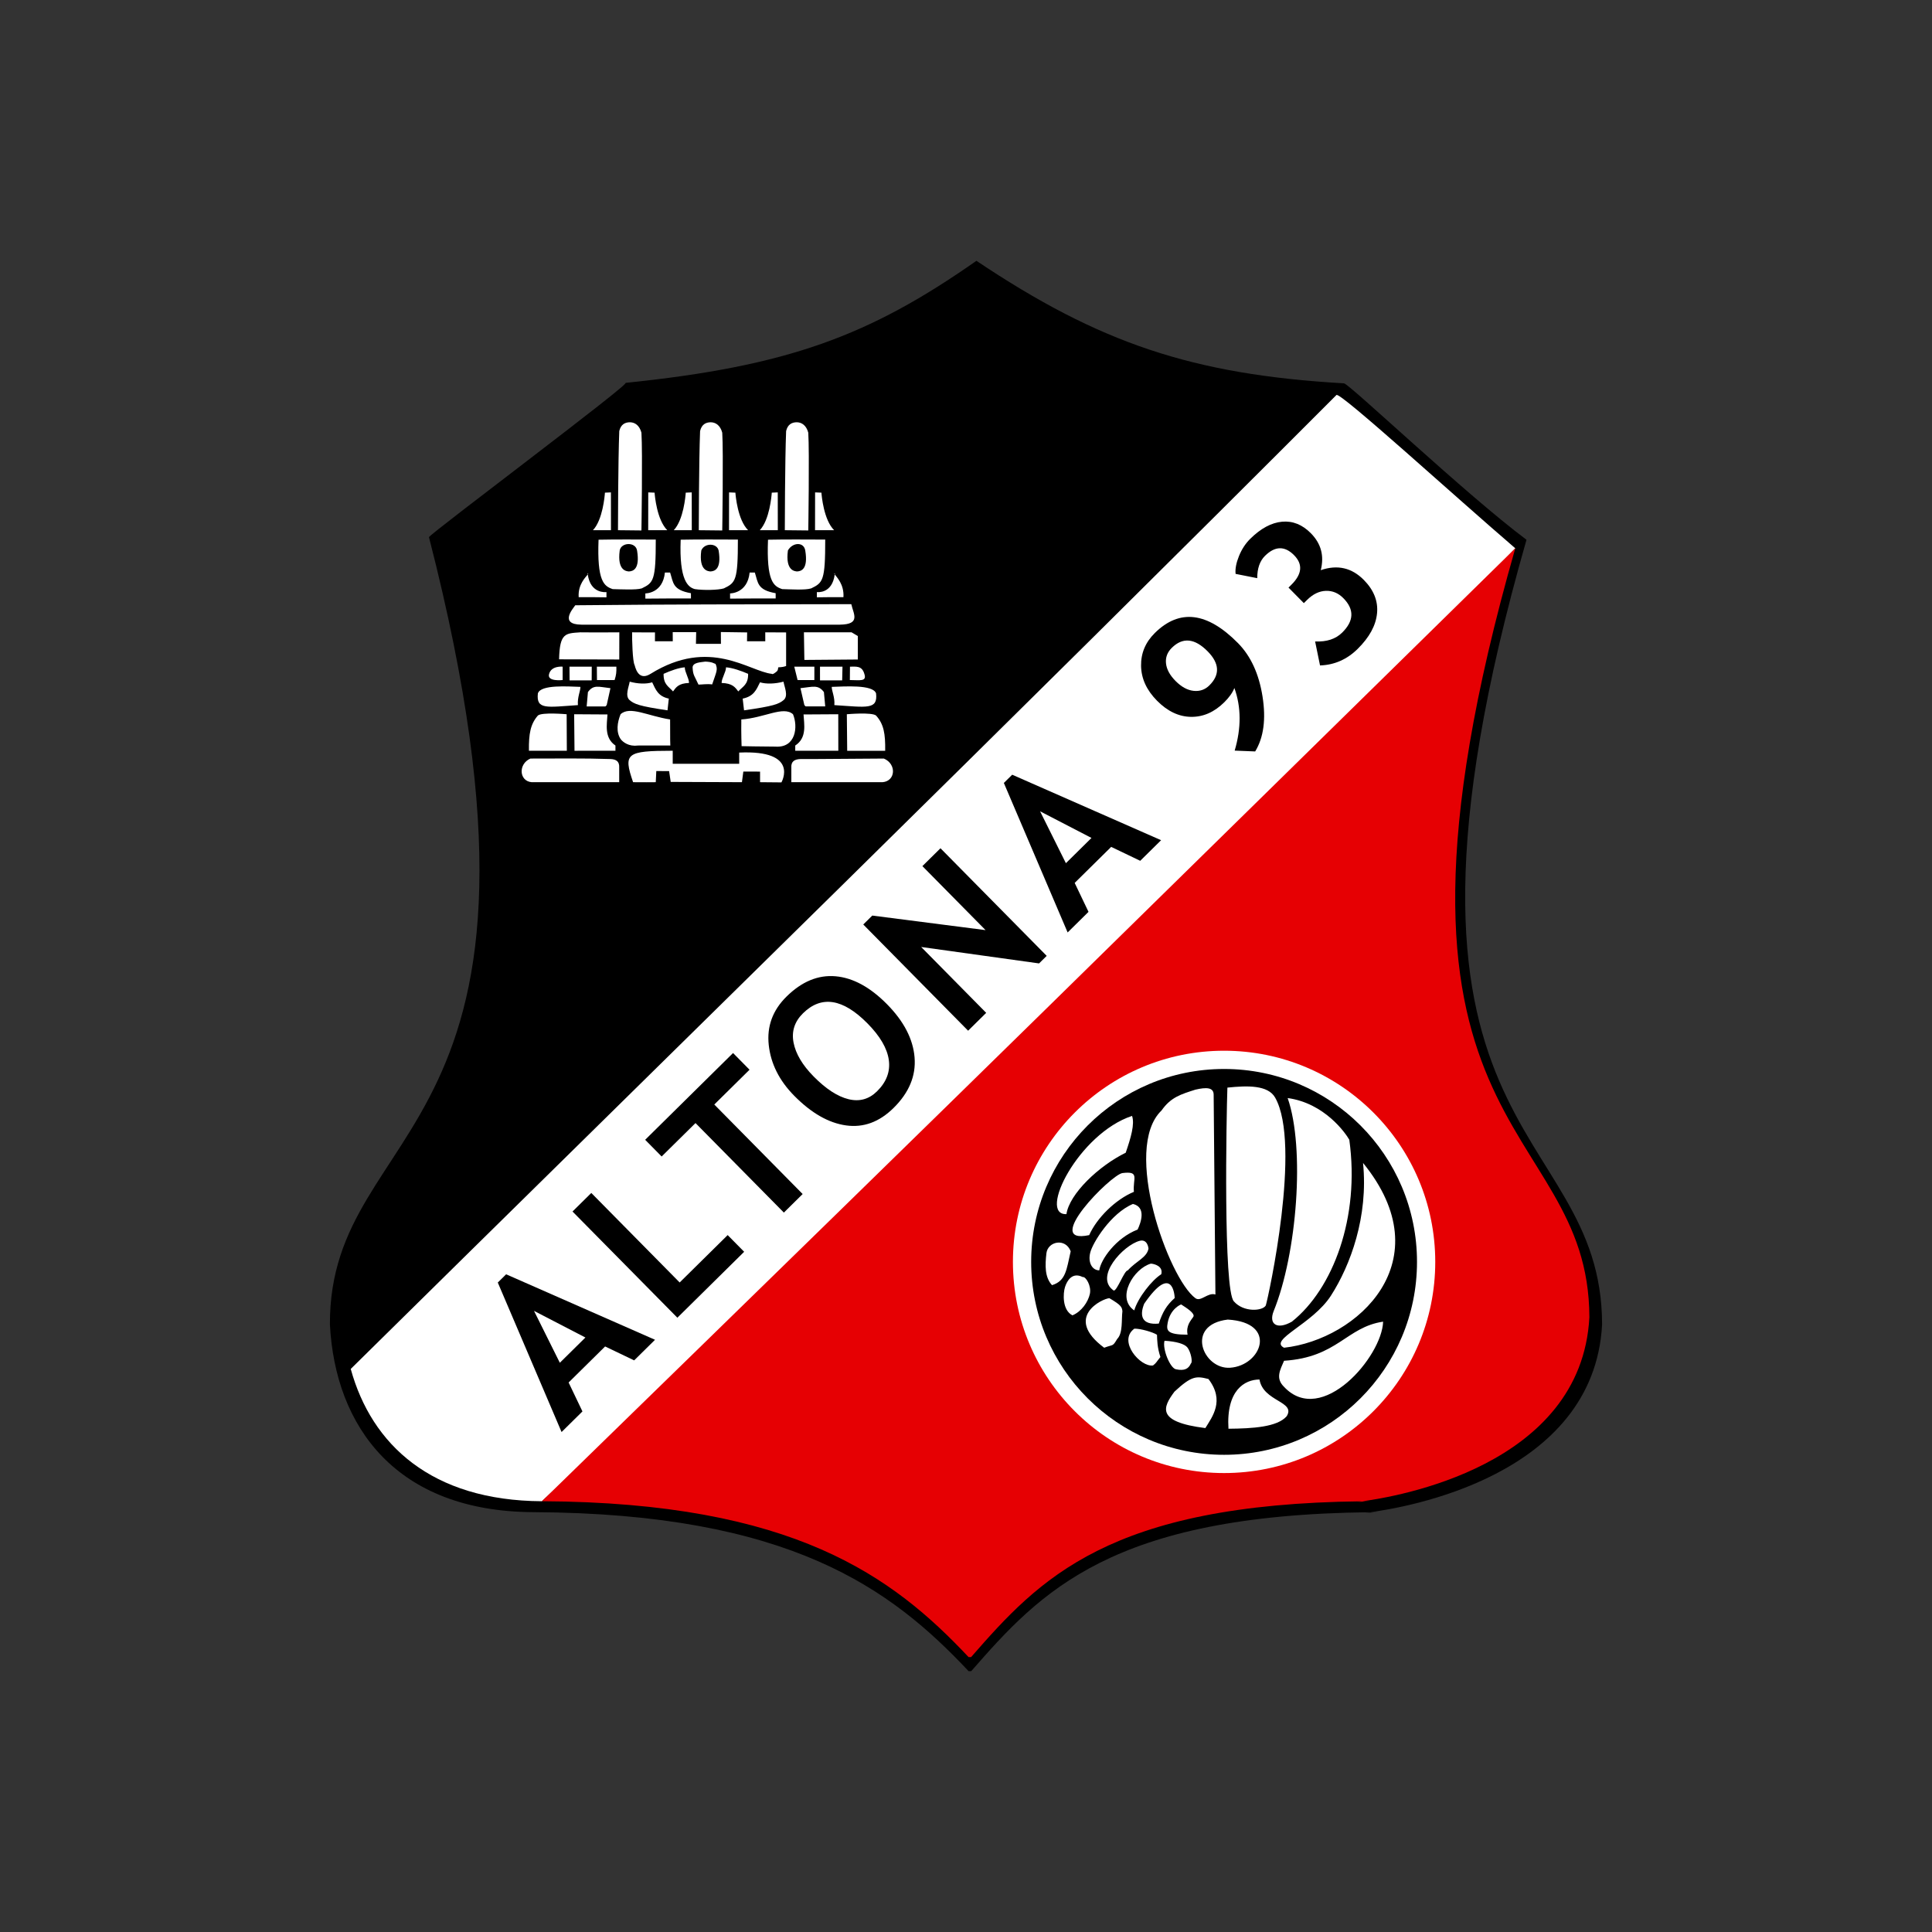 <?xml version="1.0" encoding="iso-8859-1"?>
<!-- Generator: Adobe Illustrator 21.1.0, SVG Export Plug-In . SVG Version: 6.00 Build 0)  -->
<svg version="1.1" id="Layer_1" xmlns="http://www.w3.org/2000/svg" xmlns:xlink="http://www.w3.org/1999/xlink" x="0px" y="0px"
	 viewBox="0 0 500 500" style="enable-background:new 0 0 500 500;" xml:space="preserve">
<rect x="0" y="0" width="500" height="500" fill="#333333" stroke="none"/>
<path id="XMLID_5_" d="M356.599,391.345c-0.676,0.003-1.339,0.012-2.005,0.019C352.545,391.634,352.814,391.517,356.599,391.345z
	 M414.621,342.768c-0.114-53.81-64.358-46.553-19.566-203.078c-15.763-11.775-45.918-40.405-47.227-40.481
	c-39.248-2.266-63.338-10.421-95.129-31.71c-27.737,19.418-48.743,27.274-90.827,31.591c1.834-0.188-50.256,38.774-50.855,39.924
	c40.408,157.2-25.8,149.749-25.638,203.752c1.383,26.511,17.161,48.4,52.625,48.577c66.545,0.331,92.68,19.893,112.671,41.155h0.675
	c18.05-20.678,36.357-40.427,103.244-41.136C363.181,390.228,412.532,382.257,414.621,342.768z"/>
<path id="XMLID_6_" style="fill:#FFFFFF;" d="M345.872,102.225c-82.251,82.4-173.941,171.991-255.101,252.056
	c5.382,19.585,20.914,34.094,49.473,34.236c147.799-137.591,153.414-143.312,251.911-246.621
	C376.904,128.832,346.78,101.316,345.872,102.225z"/>
<path id="XMLID_9_" style="fill:#E60003;" d="M354.467,388.518c-0.663,0.003-1.313,0.012-1.966,0.019
	C350.495,388.802,350.758,388.686,354.467,388.518z M411.329,340.913c-0.111-52.733-63.071-45.622-19.174-199.016
	C282.831,249.179,263.678,268.265,140.244,388.518c65.214,0.324,90.826,19.495,110.418,40.332h0.661
	c17.689-20.265,35.63-39.618,101.179-40.314C360.915,387.424,409.281,379.613,411.329,340.913L411.329,340.913z"/>
<circle id="XMLID_10_" style="fill:#FFFFFF;" cx="316.793" cy="326.576" r="54.649"/>
<circle id="XMLID_11_" cx="316.793" cy="326.576" r="49.926"/>
<path id="XMLID_81_" style="fill:#FFFFFF;" d="M327.588,337.849c0.712-2.339,9.294-41.682,2.418-53.789
	c-1.859-3.274-7.144-3.132-12.357-2.588c-0.255,7.269-1.088,52.499,1.679,55.323C321.847,339.695,326.779,339.314,327.588,337.849
	L327.588,337.849z M309.372,335.973c1.373,1.036,3.231-1.586,5.179-0.955l-0.457-51.669c0.03-1.964-1.889-2.007-4.723-1.349
	c-3.768,1.211-6.357,1.947-8.771,5.397C290.332,297.212,302.402,330.876,309.372,335.973z M329.612,339.346
	c-1.331,3.373,0.921,4.871,4.723,2.699c10.633-8.452,17.653-26.968,14.865-47.074c-0.965-1.705-6.367-9.473-15.953-10.795
	C337.768,297.137,335.68,324.441,329.612,339.346L329.612,339.346z M275.993,314.215c0.759-5.233,8.355-12.479,15.342-15.891
	c1.341-3.904,2.374-7.413,1.64-9.529C279.15,293.358,268.502,314.525,275.993,314.215z M281.883,319.647
	c1.954-4.406,6.782-9.225,11.571-11.202c-0.34-3.434,1.647-5.435-2.973-4.857C287.431,304.062,269.465,322.302,281.883,319.647
	L281.883,319.647z M332.311,348.792c19.025-2.101,41.132-22.455,20.442-47.83c1.402,13.92-3.272,26.504-8.298,34.337
	C339.693,342.72,328.199,346.736,332.311,348.792L332.311,348.792z M297.227,323.154c0-0.075-0.212-2.578-2.297-2.024
	c-4.214,1.12-11.86,9.362-6.685,12.876c0.899,0,2.726-5.231,3.626-5.231C294.12,326.301,296.773,325.489,297.227,323.154
	L297.227,323.154z M284.491,328.765c0.364-2.758,4.286-8.387,9.921-10.554c0.863-1.812,2.281-5.795-1.202-6.63
	c-5.728,2.396-10.438,10.067-11.061,12.603C281.495,326.84,282.729,328.772,284.491,328.765z M270.811,324.347
	c-0.354,3.092-0.455,6.216,1.453,8.252c3.59-1.115,3.733-3.948,4.829-8.766C275.75,320.294,271.166,321.255,270.811,324.347z
	 M297.838,327.029c-4.43,1.25-9.08,8.85-4.299,12.104c0.961-3.284,4.591-7.869,6.994-9.355
	C301.102,327.677,298.708,327.072,297.838,327.029z M280.203,330.5c-2.715-1.36-4.055,0.945-4.577,2.574
	c-0.522,1.628-0.758,5.982,1.925,7.336c2.373-0.989,4.047-3.478,4.503-5.542C282.509,332.804,281.003,330.316,280.203,330.5
	L280.203,330.5z M287.107,335.973c-1.799,0.087-11.963,4.921-1.349,12.819c2.479-0.92,2.145-0.234,3.373-2.274
	c1.515-1.502,1.067-4.977,1.349-7.172C290.354,338.314,290.256,337.804,287.107,335.973z M304.007,335.932
	c0-0.72-0.609-9.104-7.888,1.466c-1.256,3.126-0.643,5.563,3.772,5.144C300.894,339.556,301.865,337.85,304.007,335.932z
	 M307.348,345.418c-0.485-2.404,0.924-3.769,1.472-4.613c0.581-0.894-1.831-2.362-3.148-3.222c0,0-2.796,1.034-3.482,4.787
	C301.836,344.306,301.95,345.418,307.348,345.418L307.348,345.418z M332.311,358.912c9.736,10.406,25.361-7.828,25.638-16.867
	c-9.519,1.404-11.765,9.231-25.638,10.12C331.285,354.566,330.039,356.697,332.311,358.912z M293.572,343.856
	c-4.386,3.19,1.568,10.022,4.829,9.521c0.864-0.655,0.782-0.794,1.912-2.184c-0.839-2.501-0.828-4.354-0.881-5.749
	C298.353,344.73,295.118,343.819,293.572,343.856z M301.378,346.987c-0.61,2.08,1.469,7.188,3.003,7.392
	c2.2,0.457,3.228-0.161,3.819-1.511c0.516-0.309,0.014-2.959-0.898-4.14C306.581,347.793,304.392,347.164,301.378,346.987z
	 M303.948,360.161c-2.983,4.017-4.871,7.817,7.996,9.425c1.762-2.889,5.105-7.063,0.802-12.699
	C309.63,356.101,308.425,355.992,303.948,360.161L303.948,360.161z M325.955,357.019c-3.886,0-8.642,2.841-8.03,12.737
	c6.218-0.053,12.616-0.423,15.06-3.226C335.45,362.644,326.924,362.786,325.955,357.019L325.955,357.019z M317.75,341.507
	c-11.153,1.319-6.435,12.916,0.576,12.464C326.476,353.445,330.826,342.279,317.75,341.507z M166.003,111.98
	c-0.503-1.88-1.671-2.674-2.957-2.699c-1.297,0-2.38,0.565-2.778,2.276c-0.314,7.877-0.337,25.658-0.337,25.658l6.072,0.065
	C166.003,137.281,166.319,116.931,166.003,111.98z M172.69,137.215c-2.684-2.67-3.226-8.896-3.284-9.717
	c-0.476,0-1.639-0.066-1.639-0.066l-0.013,9.784C167.753,137.215,171.135,137.218,172.69,137.215z M169.714,139.642
	c-4.794-0.004-9.716-0.072-14.809,0.034c-0.419,10.717,1.402,12.053,3.677,12.785c2.02,0.044,6.063,0.264,7.497-0.186
	C169.124,150.8,169.72,150.28,169.714,139.642z M162.731,147.889c-0.554-0.063-3.049-0.148-2.351-5.436
	c0.382-2.136,4.169-2.288,4.5,0.074C165.654,147.309,163.828,147.848,162.731,147.889L162.731,147.889z M167.015,153.575v1.349
	c2.996-0.059,8.094-0.028,11.799-0.045c0.028-0.444-0.022-0.815-0.004-1.357c-4.792-0.854-4.532-2.706-5.385-5.344h-1.349
	C171.517,153.579,167.122,153.57,167.015,153.575L167.015,153.575z M150.478,161.66h66.905c5.469-0.08,3.486-2.776,2.932-5.304
	c-31.439,0.077-41.771,0.007-71.432,0.286C148.409,157.361,144.541,161.615,150.478,161.66L150.478,161.66z M160.268,170.677
	l0.012-7.032c0,0-6.485,0.052-10.079,0c-3.881,0.277-5.349,0.127-5.512,6.984C149.408,170.629,160.268,170.677,160.268,170.677
	L160.268,170.677z M201.086,173.713c0.256-0.363,0.212-0.312,0.337-1.012c0.961-0.037,1.442-0.135,2.024-0.337v-8.691l-5.397-0.028
	v2.309h-4.723l0.033-2.286l-6.803-0.098l0.023,3.059h-6.471l0.062-3.036h-6.072l0.016,2.361h-4.613l0.008-2.286
	c0,0-5.959-0.011-5.92-0.028c-0.032,1.729,0.116,7.602,0.655,8.483c0.42,1.728,1.462,3.917,4.119,2.265
	c15.344-9.532,25.502-0.647,31.372,0C199.939,174.629,200.583,174.146,201.086,173.713L201.086,173.713z M179.243,172.701
	c0.087,2.1,0.529,2.263,1.524,4.47c0.961,0,2.142-0.224,3.542-0.045c1.099-3.296,1.539-3.83,0.871-5.307
	c-0.433-0.098-0.718-0.518-2.635-0.598C181.361,171.403,179.324,171.416,179.243,172.701z M191.061,178.942
	c1.204-1.313,2.6-1.77,2.552-4.554c-1.818-0.787-4.077-1.574-5.719-1.687c0,1.237-1.144,2.811-1.144,4.048
	C189.562,176.843,190.245,177.853,191.061,178.942z M196.692,176.581c-0.946,1.909-1.587,3.626-4.487,4.217l0.352,3.036
	c7.664-1.093,9.024-1.611,10.323-2.726c1.151-1.123,0.158-3.228-0.116-4.696C200.593,176.995,198.276,177.066,196.692,176.581z
	 M215.254,177.761c-0.022,1.047,0.851,2.691,0.675,4.723c8.396,0.536,11.282,1.263,10.795-3.036
	C225.929,177.097,218.523,177.676,215.254,177.761z M228.748,196.315c-2.907-0.004-19.688,0.175-21.59,0.124
	c-1.565,0.057-2.466,0.634-2.361,2.238v3.754h23.614C231.799,202.137,232.071,197.723,228.748,196.315z M216.956,194.3l-0.015-9.455
	c0,0-6.736,0.055-8.985,0.055c0.148,2.572,0.923,6.046-2.148,8.041v1.349L216.956,194.3z M200.652,193.224
	c5.341,0.38,5.911-5.192,4.575-8.379c-2.505-2.226-7.39,0.945-13.374,1.349c-0.061,3.584,0.07,6.909,0.07,6.909
	S197.386,193.225,200.652,193.224z M191.303,194.765v2.899h-17.204v-3.373c-12.022,0.021-12.843,0.638-10.256,8.14
	c1.522,0.043,5.868,0,5.868,0l0.138-2.879l3.316,0.002l0.413,2.804l18.432,0.071l0.365-2.755l4.327,0.014v2.742l5.531,0.051
	C202.232,202.481,207.055,194.034,191.303,194.765L191.303,194.765z M158.118,137.215l-0.013-9.784c0,0-1.098,0.066-1.548,0.066
	c-0.055,0.821-0.567,7.048-3.102,9.717C154.924,137.218,158.118,137.215,158.118,137.215L158.118,137.215z M209.182,111.98
	c-0.503-1.88-1.671-2.674-2.957-2.699c-1.297,0-2.38,0.565-2.778,2.276c-0.314,7.877-0.337,25.658-0.337,25.658l6.072,0.065
	C209.182,137.281,209.498,116.931,209.182,111.98z M215.869,137.215c-2.684-2.67-3.226-8.896-3.284-9.717
	c-0.476,0-1.639-0.066-1.639-0.066l-0.014,9.784C210.932,137.215,214.314,137.218,215.869,137.215z M213.568,139.642
	c-4.795-0.004-9.716-0.072-14.809,0.034c-0.419,10.717,1.402,12.053,3.677,12.785c2.02,0.044,5.916,0.313,7.497-0.186
	C212.978,150.8,213.574,150.28,213.568,139.642z M206.261,147.889c-0.554-0.063-3.049-0.148-2.351-5.436
	c1.212-2.136,4.169-2.288,4.5,0.074C209.183,147.309,207.358,147.848,206.261,147.889z M201.297,137.215l-0.013-9.784
	c0,0-1.098,0.066-1.548,0.066c-0.055,0.821-0.567,7.048-3.102,9.717C198.103,137.218,201.297,137.215,201.297,137.215
	L201.297,137.215z M186.918,137.281c0,0,0.315-20.35,0-25.3c-0.503-1.88-1.671-2.674-2.957-2.699c-1.297,0-2.38,0.565-2.778,2.276
	c-0.314,7.877-0.337,25.658-0.337,25.658L186.918,137.281z M193.605,137.215c-2.684-2.67-3.226-8.896-3.284-9.717
	c-0.476,0-1.639-0.066-1.639-0.066l-0.013,9.784C188.668,137.215,192.05,137.218,193.605,137.215z M190.966,139.642
	c-4.795-0.004-9.716-0.072-14.809,0.034c-0.413,10.551,1.916,12.316,3.677,12.785c2.166,0.337,6.014,0.264,7.497-0.186
	C190.376,150.8,190.972,150.28,190.966,139.642z M183.842,147.889c-0.554-0.063-3.049-0.148-2.351-5.436
	c0.857-2.035,4.118-1.934,4.5,0.074C186.765,147.309,184.939,147.848,183.842,147.889z M179.033,137.215l-0.013-9.784
	c0,0-1.098,0.066-1.548,0.066c-0.055,0.821-0.567,7.048-3.102,9.717C175.839,137.218,179.033,137.215,179.033,137.215
	L179.033,137.215z M188.942,153.575v1.349c2.996-0.059,8.094-0.028,11.799-0.045c0.028-0.444-0.022-0.815-0.004-1.357
	c-4.792-0.854-4.532-2.706-5.385-5.344h-1.349C193.444,153.579,189.049,153.57,188.942,153.575z M216.067,148.372
	c-0.198,0-0.18,0.097-0.037,0.296C216.042,148.57,216.056,148.474,216.067,148.372z M211.406,153.237v1.349
	c2.996-0.059,3.171-0.028,6.875-0.045c0.211-3.306-1.762-5.192-2.252-5.874C215.357,153.749,211.512,153.233,211.406,153.237
	L211.406,153.237z M152.077,148.372c0.011,0.102,0.026,0.198,0.039,0.296C152.264,148.469,152.284,148.372,152.077,148.372z
	 M149.761,154.542c3.875,0.017,4.057-0.014,7.191,0.045v-1.349c-0.111-0.004-4.133,0.512-4.836-4.57
	C151.603,149.35,149.54,151.236,149.761,154.542z M208.053,163.645l0.117,7.144l13.831-0.112v-6.072l-1.614-0.96H208.053z
	 M219.972,172.532c0,0.675-0.029,2.788-0.029,3.463c2.549,0,4.457,0.492,3.745-1.607
	C223.074,172.228,221.529,172.532,219.972,172.532z M212.218,176.074h5.735l0.081-3.542h-5.82L212.218,176.074z M206.416,175.995
	h4.34l0.005-3.463h-5.204L206.416,175.995z M207.158,178.098c0.337,1.462,0.675,2.924,1.012,4.385
	c0.112,0.112,0.225,0.225,0.337,0.337h5.06c-0.112-1.237-0.225-2.474-0.337-3.711C211.706,177.097,210.353,177.764,207.158,178.098z
	 M174.183,178.942c0.782-1.089,1.437-2.098,4.132-2.193c0-1.237-1.096-2.811-1.096-4.048c-1.574,0.112-3.739,0.9-5.482,1.687
	C171.691,177.171,173.029,177.629,174.183,178.942z M168.786,176.581c-1.518,0.485-3.739,0.414-5.819-0.169
	c-0.263,1.468-1.215,3.573-0.112,4.696c1.246,1.115,2.549,1.633,9.895,2.726c0.112-1.012,0.225-2.024,0.337-3.036
	C170.307,180.207,169.693,178.49,168.786,176.581z M164.991,192.941c3.042,0.003,6.185-0.039,8.486,0
	c-0.078-2.038-0.01-3.453-0.052-6.747c-5.798-0.896-10.417-3.575-12.819-1.349c-0.863,2.136-1.205,4.582,0,6.409
	C161.196,192.073,162.771,193.239,164.991,192.941z M157.981,196.439c-6.902-0.23-13.814-0.124-20.721-0.124
	c-3.189,1.408-2.928,5.822,0.324,6.116h22.664v-3.754C160.347,197.073,159.483,196.496,157.981,196.439z M146.696,194.3
	l-0.047-9.455c0,0-6.389-0.584-7.447,0.337c-1.912,2.2-2.38,4.677-2.315,9.117H146.696z M149.563,182.484
	c-0.17-2.032,0.669-3.676,0.647-4.723c-3.137-0.085-10.245-0.664-11.008,1.687C138.735,183.747,141.504,183.02,149.563,182.484z
	 M159.276,194.291v-1.349c-2.947-1.995-2.204-5.469-2.061-8.041c-2.158,0-8.623-0.055-8.623-0.055l0.089,9.455
	C148.681,194.3,156.249,194.3,159.276,194.291z M145.61,175.995l0-3.463c0,0-2.905-0.304-3.494,1.855
	C141.433,176.487,145.61,175.995,145.61,175.995z M153.125,176.074l0.019-3.542h-5.761l0.024,3.542H153.125z M159.515,172.532
	h-5.048l0.027,3.463c0,0,4.087,0.021,4.562,0C159.488,174.645,159.553,173.967,159.515,172.532L159.515,172.532z M157.01,182.484
	c0.324-1.462,0.648-2.924,0.971-4.385c-3.066-0.334-4.365-1.002-5.828,1.012c-0.108,1.237-0.216,2.474-0.324,3.711h4.856
	C156.794,182.709,156.902,182.596,157.01,182.484z M219.161,184.845l0.092,9.455h9.831c0.067-4.44-0.37-6.918-2.361-9.117
	C225.621,184.262,219.161,184.845,219.161,184.845z"/>
<path id="XMLID_84_" d="M164.12,352.063l-7.517-3.6l-9.446,9.325l3.579,7.488l-5.402,5.333l-16.508-38.69l2.161-2.133l38.534,16.947
	L164.12,352.063L164.12,352.063z M138.201,339.253l6.683,13.43l6.62-6.535L138.201,339.253z"/>
<polygon id="XMLID_85_" points="175.302,341.024 148.166,313.537 153.027,308.737 175.897,331.904 188.321,319.64 192.587,323.961 
	"/>
<polygon id="XMLID_86_" points="184.857,285.849 207.726,309.016 202.865,313.815 179.995,290.649 171.233,299.299 166.967,294.977 
	189.713,272.523 193.979,276.844 184.857,285.849 "/>
<path id="XMLID_89_" d="M205.546,283.586c-3.865-3.915-6.063-8.286-6.592-13.111c-0.53-4.825,0.999-9.01,4.588-12.552
	c3.951-3.9,8.181-5.655,12.69-5.265c4.508,0.392,8.949,2.801,13.321,7.229c4.372,4.429,6.751,9.022,7.138,13.777
	c0.387,4.757-1.427,9.115-5.44,13.077c-3.689,3.642-7.79,5.146-12.303,4.513C214.435,290.622,209.967,288.065,205.546,283.586
	L205.546,283.586z M210.588,278.61c3.178,3.219,6.184,5.174,9.019,5.863c2.836,0.689,5.294,0.005,7.376-2.051
	c2.446-2.414,3.459-5.121,3.038-8.119c-0.421-2.998-2.256-6.144-5.51-9.439c-6.369-6.452-11.937-7.325-16.704-2.619
	c-2.183,2.155-2.994,4.682-2.435,7.581C205.931,272.726,207.67,275.654,210.588,278.61z"/>
<polygon id="XMLID_90_" points="268.906,249.332 238.4,245.08 255.226,262.125 250.545,266.746 223.41,239.258 225.75,236.948 
	255.066,240.715 238.714,224.15 243.395,219.529 270.886,247.377 "/>
<path id="XMLID_93_" d="M295.089,222.774l-7.516-3.601l-9.447,9.325l3.579,7.488l-5.402,5.332l-16.507-38.691l2.161-2.133
	l38.534,16.947L295.089,222.774L295.089,222.774z M269.171,209.964l6.683,13.43l6.62-6.535L269.171,209.964L269.171,209.964z"/>
<path id="XMLID_96_" d="M324.84,194.471l-5.306-0.213c1.724-5.855,1.699-11.258-0.075-16.206c-0.467,1.202-1.35,2.444-2.649,3.726
	c-2.573,2.54-5.436,3.789-8.589,3.743c-3.152-0.046-6.085-1.443-8.798-4.191c-2.689-2.723-4.06-5.722-4.115-8.999
	c-0.055-3.275,1.133-6.115,3.568-8.518c6.39-6.308,13.562-5.433,21.516,2.624c3.31,3.354,5.428,7.966,6.352,13.834
	C327.667,186.139,327.032,190.874,324.84,194.471L324.84,194.471z M304.219,176.224c1.517,1.537,3.075,2.392,4.674,2.565
	c1.599,0.173,2.959-0.294,4.082-1.402c2.792-2.757,2.648-5.697-0.436-8.82c-3.355-3.398-6.447-3.701-9.277-0.907
	c-1.16,1.145-1.66,2.484-1.501,4.017C301.919,173.21,302.74,174.726,304.219,176.224z"/>
<path id="XMLID_97_" d="M341.622,172.217l-1.272-6.21c2.979,0.14,5.311-0.622,6.999-2.288c3.076-3.036,3.181-6.006,0.315-8.91
	c-1.303-1.32-2.812-1.952-4.526-1.897c-1.714,0.055-3.33,0.832-4.847,2.33l-0.858,0.847l-3.97-4.021l0.73-0.72
	c2.794-2.759,3.035-5.31,0.72-7.655c-2.425-2.457-4.936-2.404-7.53,0.156c-1.341,1.324-2.012,3.251-2.015,5.781l-5.599-1.11
	c-0.132-1.301,0.159-2.834,0.871-4.6c0.713-1.765,1.691-3.261,2.934-4.489c2.722-2.687,5.463-4.158,8.219-4.412
	c2.757-0.253,5.246,0.745,7.466,2.994c2.64,2.674,3.49,5.857,2.551,9.547c4.302-1.483,8.021-0.638,11.156,2.537
	c2.579,2.613,3.716,5.49,3.411,8.629c-0.304,3.139-1.976,6.208-5.014,9.207C348.6,170.66,345.353,172.088,341.622,172.217
	L341.622,172.217z"/>
</svg>
